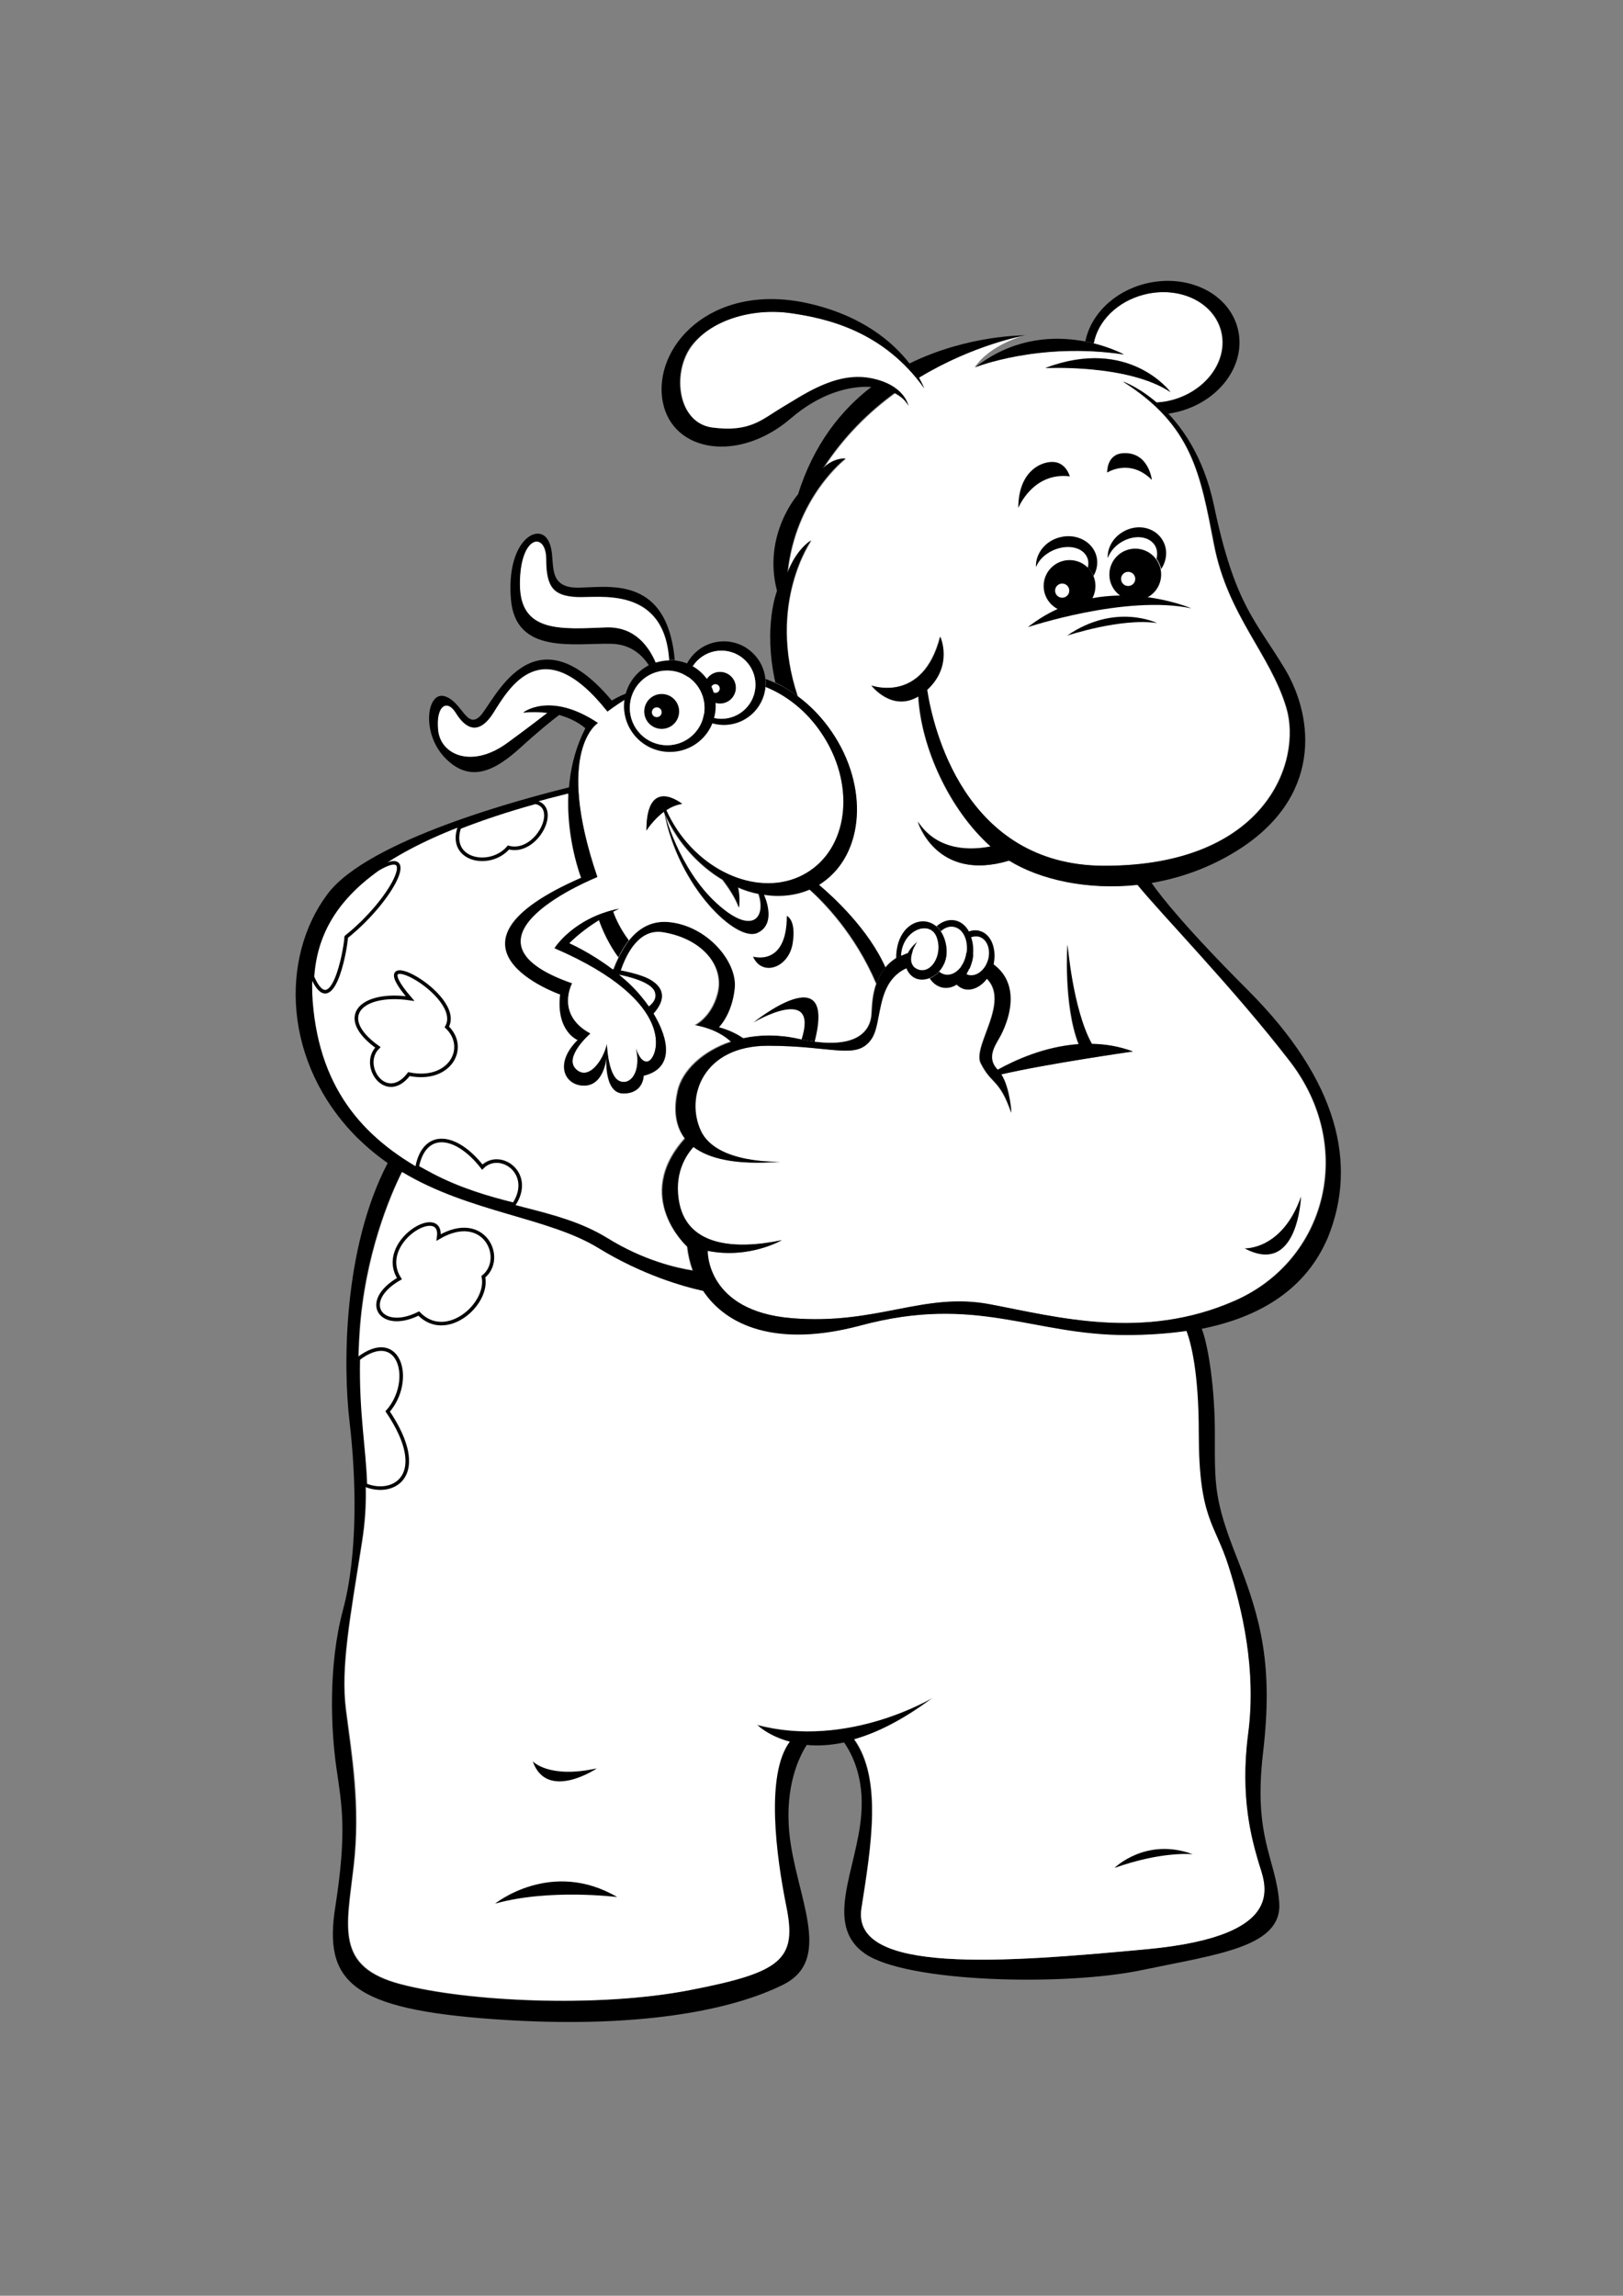 <?xml version="1.0" encoding="utf-8"?>
<!-- Generator: Adobe Illustrator 21.0.2, SVG Export Plug-In . SVG Version: 6.00 Build 0)  -->
<svg version="1.2" baseProfile="tiny" id="Laag_1" xmlns="http://www.w3.org/2000/svg" xmlns:xlink="http://www.w3.org/1999/xlink"
	 x="0px" y="0px" viewBox="0 0 595.3 841.9" overflow="scroll" xml:space="preserve">
<rect x="0" y="0" width="595.3" height="841.9" fill="#808080" stroke="none"/>
<g>
	<path fill="#FFFFFF" d="M339,142.4c-14.8-20.7-34.9-25.6-49.3-27.6c-14.3-2-29.4,2.7-36.3,12.7c-6.9,10-4.5,27.8,8.1,29.5
		c13.8,1.8,18.1-2.9,25.4-7.3c7.3-4.4,19.5-13.2,32.3-10.9c12.8,2.3,14.1,10.1,14.1,10.1c-0.9-1.8-2.7-3.4-5-4.6
		c-9.5,6.9-18.8,16-26.4,27.8c0,0,3.1-3.8,8.4-3.8c0,0-18.5,14.1-21.3,42c0,0,2.6-7.9,8.7-12c0,0-16.4,23.1-5,57.1c0,0,0,0,0,0
		c4.6,3.4,8.8,7.7,12.3,12.9c13.6,20,12,44.8-3.6,55.4c-0.4,0.2-0.7,0.5-1.1,0.7c0,0,0,0,0,0c5.4,4.5,18.2,16.3,24.3,30.4
		c4-4.8,11.3-8.2,24.9-6.3c31.4,4.3,18.7,28.9,17,31.9c-1.8,3.1-5.1,7.5-0.7,11.9c6.3-3.5,17.3-8.6,29.7-9.4
		c-5.6-14.3-4.1-36.5-4.1-36.5s1.9,23.7,8.9,36.4c4.9,0.1,10,0.9,15.1,2.8c0,0-31.5,4.5-48.3,8.4c3.2,5,3.7,14.1,3.7,14.1
		c-4.4-12.7-7.2-10.2-11.2-18.2c-4-8,19.8-31.8-10.7-36.1c-30.5-4.3-24.1,19.4-29.4,27.2c-5.4,7.9-14,2.5-38,2.5
		c-24,0-30.4,18.8-24.6,31.2c5.8,12.4,29.3,11.3,29.3,11.3c-16.7,1.4-26.4-1.2-32-5.4c-2.8,3.1-7.5,10.1-5.1,21.1
		c3.4,15.2,20.3,16.7,37.5,13.1c0,0-12,7-27.2,3.9c0,0-0.7,22.1,30.8,24.7c31.5,2.6,48.2-9.7,72.7-5.1c24.4,4.6,56.3,13.5,89.9-1.3
		c33.6-14.8,44.5-56.3,20.2-87.8c-20.5-26.6-47.1-54-55.9-64.7c-18.5,2-35.8-1.9-47.1-8.9c-26.8,8.1-33.5-14.3-33.5-14.3
		c7.4,11.4,20.4,10.4,26.7,9.1c-15-13.4-25.4-36.1-26.5-55c-9.7,5.9-17.2-4-17.2-4s18.8,6.8,25.2-17.9c0,0,5,10.5-4.8,19.5
		c2,12.9,13.2,64.5,65.1,64.5c59.3,0,72.6-38.3,66.7-58c-5.9-19.7-21.4-33.7-26.5-59.7c-5-26-7.9-43.8-33.5-59.9
		c0,0,5.6,1.9,12.3,7.7c0,0,0,0,0,0c1.8-0.1,3.6-0.4,5.4-0.8c12.9-3.2,21.1-14.6,18.4-25.3c-2.7-10.7-15.3-16.8-28.2-13.5
		c-9.9,2.5-17.1,9.8-18.6,17.9c6.8,1.7,11.1,4.1,11.1,4.1c-31.2-4.7-54.6,4.7-54.6,4.7c5.8-8.5,18.3-11.7,18.3-11.7
		s-18.6,3.2-38.9,15.5C338.4,140.9,339,142.4,339,142.4z M429.3,143.7c-15.6-10.4-45.9-8.8-45.9-8.8
		C414.1,123.3,429.3,143.7,429.3,143.7z"/>
	<g>
		<path d="M457.9,363.3c-22.6-22.6-31.9-34.3-35.5-39.5c10.5-1.8,21.1-5.5,31.1-11.7c31.5-19.5,28.5-48.7,17.9-66.6
			c-10.7-17.9-18.4-23.3-26.1-60c-7.7-36.8-33.4-45.6-33.4-45.6c25.6,16.2,28.4,33.9,33.5,59.9c5,26,20.6,40,26.5,59.7
			c5.9,19.7-7.4,58-66.7,58c-51.9,0-63.1-51.6-65.1-64.5c9.7-9,4.8-19.5,4.8-19.5c-6.3,24.7-25.2,17.9-25.2,17.9s7.5,9.8,17.2,4
			c1,18.9,11.5,41.6,26.5,55c-6.3,1.3-19.3,2.2-26.7-9.1c0,0,6.7,22.4,33.5,14.3c11.3,7,28.7,10.9,47.1,8.9
			c8.7,10.8,35.4,38.1,55.9,64.7c24.3,31.5,13.5,73-20.2,87.8c-33.6,14.8-65.5,5.9-89.9,1.3c-24.4-4.6-41.2,7.7-72.7,5.1
			c-31.5-2.6-30.8-24.7-30.8-24.7c15.2,3.1,27.2-3.9,27.2-3.9c-17.2,3.6-34.1,2.1-37.5-13.1c-2.4-11,2.3-18,5.1-21.1
			c5.5,4.2,15.3,6.8,32,5.4c0,0-23.5,1.1-29.3-11.3c-5.8-12.4,0.7-31.2,24.6-31.2c24,0,32.6,5.4,38-2.5c5.4-7.9-1.1-31.5,29.4-27.2
			c30.5,4.3,6.7,28.1,10.7,36.1c4,8,6.8,5.5,11.2,18.2c0,0-0.5-9.1-3.7-14.1c16.8-3.9,48.3-8.4,48.3-8.4c-5.1-1.9-10.1-2.7-15.1-2.8
			c-7-12.7-8.9-36.4-8.9-36.4s-1.5,22.2,4.1,36.5c-12.5,0.9-23.4,5.9-29.7,9.4c0,0,0,0,0,0c-4.3-4.3-1-8.8,0.7-11.9
			c1.8-3.1,14.4-27.7-17-31.9c-31.4-4.3-29.4,19.4-30,24c-0.5,4.6-4.2,13.5-26.8,8.4c-7.2-1.6-14.1-1.5-20.1-0.2
			c-1.8-1.3-4.8-2.9-8.9-4c0,0,4.8-4.6,5.8-14.3c1-9.7-10.4-23.3-24.8-24.3c-6.3-0.4-10.9,2.7-14.1,6.8c-0.3,0.4-0.7,0.9-1,1.3
			c0,0.1-0.1,0.1-0.1,0.2c-0.3,0.5-0.6,0.9-0.9,1.4c0,0.1-0.1,0.1-0.1,0.2c-0.6,1-1.2,2-1.7,3.1c-0.8,1.6-1.4,3.1-1.9,4.5
			c0.8,0.1,1.8,0.3,2.9,0.5c2.1-6.2,6.8-15.6,15.7-14c14.2,2.5,22.4,12.3,19.6,22.6c-2.3,8.5-8.3,11.4-8.3,11.4
			c7.3,1.3,11.3,4.2,13.2,6c0,0,0,0,0,0c-10.4,3.5-17.8,10.6-19.5,18c-1.2,5.2-1.5,12.1,2.6,17.5c-19.3,21.5,0.9,39.7,0.9,39.7
			c0.3,3,1,5.9,2,8.7c-6-0.9-18-3.7-31.1-11.8c-18.8-11.6-40.5-10.7-64.3-23c-23.8-12.3-41.1-30.4-43.8-63.7
			c-2.6-32.7,17.1-57.4,93.7-76.3c0-0.8,0.1-1.6,0.2-2.5c-16.7,4.1-73.9,19.2-88.8,39.2c-17.5,23.4-16.4,61.9,10.9,89.3
			c3.6,3.5,7.3,6.6,11.2,9.3c-16.4,31.4-16.4,74.5-14,94.8c2.5,21.2,3.1,48.6-2.4,69.1c-5.5,20.6-4.4,44.2-2.4,58
			c2,13.8,3.9,23.2-0.4,50.8c-4.4,27.6,5.9,37.6,58.4,41.3c52.5,3.7,87.1-3.3,105.9-12.7c18.8-9.4,4.4-32.8,2.2-55.8
			c-1.6-17.1,3.6-27.7,6.4-32.1c3.9,0.4,8.5,0.2,13.7-0.9c2.9,4.2,7.4,12.8,6.3,26.4c-1.5,19.9-14,40.3,1.3,51
			c15.3,10.7,73.3,12,101.5,6.1c28.2-5.9,51.8-8.5,50.5-24.9c-1.3-16.4-9.6-23.6-5.9-55.1c3.7-31.5-0.7-48.6-9.4-70.7
			c-8.8-22.1-8.3-27.3-8.3-46.4c0-15.8-2.3-31.6-4.8-38.1c21.5-4.3,38.3-14.6,46.3-33.6C497.9,427,491,396.5,457.9,363.3z
			 M450.5,574.3c5,15.8,10.3,37.8,7.2,61.5c-3.1,23.6,1.5,39.2,3.7,46.8c2.2,7.7,12.7,27.1-40.7,32.2c-53.4,5-108.5,9.2-104.8-14.9
			c3.6-23,7.7-47.5-2.7-62c8.2-2.4,17.7-7,28.7-15.2c0,0-31,18.8-64.4,9.9c0,0,4.1,4.1,12,6.2c-9.1,11.9-5,41.9-1.3,60.3
			c3.9,19.7-1.5,24.3-35.4,30.8s-81.8,4.2-105.9-2.2c-24.1-6.3-19.9-20.6-17.3-43.1c2.6-22.5-0.9-42-2.8-57.5
			c-2-15.5,1.5-33.7,5.9-61.7c4.4-28-3.3-40-0.9-76.8c1.8-28.2,11.2-50.1,15.5-58.7c24.8,14.8,53.6,16.6,72,27.9
			c16,9.8,31,14,38.4,15.7c0,0,0,0,0,0c8.7,12.9,27.1,21,57.8,12.7c42.4-11.4,62.9,3.5,97.3,3.5c7.7,0,15.2-0.5,22.2-1.5
			c0,0,0,0,0,0c1.7,4.3,4.5,14.9,4.5,37.4C439.6,557.1,445.5,558.6,450.5,574.3z"/>
	</g>
	<path fill="#FFFFFF" d="M316,699.9c-3.7,24.1,51.4,19.9,104.8,14.9c53.4-5,42.9-24.5,40.7-32.2c-2.2-7.7-6.8-23.2-3.7-46.8
		c3.1-23.6-2.2-45.7-7.2-61.5c-5-15.8-10.9-17.3-10.9-48.8c0-22.5-2.9-33.1-4.5-37.4c0,0,0,0,0,0c-7,1-14.4,1.5-22.2,1.5
		c-34.5,0-54.9-14.9-97.3-3.5c-30.7,8.2-49.2,0.2-57.8-12.7c0,0,0,0,0,0c-7.4-1.6-22.4-5.9-38.4-15.7c-18.4-11.3-47.2-13-72-27.9
		c-4.3,8.6-13.6,30.5-15.5,58.7c-2.4,36.8,5.3,48.8,0.9,76.8c-4.4,28-7.9,46.2-5.9,61.7c2,15.5,5.5,35,2.8,57.5
		c-2.6,22.5-6.8,36.8,17.3,43.1c24.1,6.3,72,8.8,105.9,2.2s39.4-11.2,35.4-30.8c-3.7-18.4-7.7-48.3,1.3-60.3c-8-2.1-12-6.2-12-6.2
		c33.4,8.9,64.4-9.9,64.4-9.9c-10.9,8.2-20.5,12.9-28.7,15.2C323.7,652.4,319.6,676.9,316,699.9z"/>
	<path fill="#FFFFFF" d="M296.9,326.3c-5.2,2.2-11,2.8-16.8,1.9l0,0c0,0,5.1,10.6-2.4,14c-7.5,3.4-28.8-16.5-34.2-44.5
		c-4,2.9-6.4,6.9-6.4,6.9c0-20.5,13.1-9.8,13.1-9.8c-2.1,0.3-4.1,1.2-5.8,2.3c1.1,2.5,2.5,5,4.1,7.4c12.3,18.1,34.1,24.7,48.6,14.8
		c14.5-9.9,16.4-32.6,4.1-50.6c-5.4-8-12.7-13.7-20.4-16.8c-0.7,7.9-7.2,14-15.3,14c-1.5,0-2.8-0.2-4.2-0.6
		c-2.5,6.2-8.5,10.5-15.6,10.5c-9.3,0-16.8-7.5-16.8-16.8c0-0.8,0.1-1.5,0.2-2.3c0,0,0,0,0,0c-3.1,1.9-6.3,4.3-6.3,4.3
		c-24-30.3-36.2-8.4-41.8,0.4c-5.6,8.9-10.5,5.5-13.8,0.1c-3.3-5.4-7.4-2.5-6.5,6.5c1,9,12.5,14.1,25.6,4.4
		c8.2-6,12.4-9.3,14.5-10.9c-2.6-0.3-5.5-0.5-8.9-0.1c0,0,9.8-7.9,27.4,3.8c0,0-16.1,10-0.2,56.5c0,0-56.5,22.5-9.3,39
		c0,0-6.2,11.4,6.7,18.4c0,0-9.8,8.4-5.3,13c4.5,4.5,10-3,11.4-9.1c0,0,0.3,12,4.8,13.6c4,1.5,7.8-3.6,5.9-12
		c0.8,2.3,2.3,5.3,4.4,4.7c3.5-1,11.8-21.7-34.3-41.5c0,0,6.8-11.1,23.7-14.5c0,0-0.8,0.4-2.2,1.1c1,2.8,2.8,6.6,5.7,10.5
		c0,0,0,0,0,0c3.3-4.1,7.8-7.2,14.1-6.8c14.4,1,25.8,14.5,24.8,24.3c-1,9.7-5.8,14.3-5.8,14.3c4.1,1.1,7.1,2.8,8.9,4
		c6.1-1.3,12.9-1.4,20.1,0.2c22.6,5,26.3-3.8,26.8-8.4c0.2-1.9,0-6.8,1.8-11.7C313.5,342.5,301.8,330.8,296.9,326.3z"/>
	<path fill="#FFFFFF" d="M239.7,371.7c5.8,9.5,7.7,20.1-3.7,22.8c0,0,0,6.5-7.4,6.5c-7.4,0-6.2-13.5-6.2-13.5s-0.7,10.2-7.8,10.6
		c-7.1,0.4-11.9-7.5-2.8-16.7c0,0-8-3.2-6.4-16.7c0,0-50.2-17.6,7.7-42.8c0,0-5.5-14-4.7-31c0,0,0,0.1,0,0.1
		c-76.6,18.9-96.2,43.6-93.7,76.3c2.6,33.3,19.9,51.4,43.8,63.7c23.8,12.3,45.5,11.4,64.3,23c13.1,8.1,25,10.8,31.1,11.8
		c-1-2.8-1.7-5.8-2-8.7c0,0-20.2-18.2-0.9-39.7c-4.1-5.4-3.8-12.2-2.6-17.5c1.7-7.4,9.1-14.5,19.5-18c0,0,0,0,0,0
		c-1.9-1.8-6-4.7-13.2-6c0,0,6-2.8,8.3-11.4c2.8-10.3-5.4-20.2-19.6-22.6c-8.9-1.6-13.6,7.8-15.7,14c0,0-0.1,0-0.1,0
		c3.7,0.7,8.4,1.9,11.2,3.6C243.7,362.5,244.2,366.7,239.7,371.7z"/>
	<path fill="#FFFFFF" d="M208.7,346c0,0,7.8,3.4,16.1,9.7c0.5-1.4,1.2-3,2-4.6c-3.6-4.9-5.8-10.1-7.1-13.6
		C216.2,339.6,212.2,342.5,208.7,346z"/>
	<path d="M265.5,235.2c-8.5,0-15.3,6.9-15.3,15.3c0,8.5,6.9,15.3,15.3,15.3c8.5,0,15.3-6.9,15.3-15.3
		C280.8,242,273.9,235.2,265.5,235.2z M264.6,263.6c-6.9,0-12.5-5.6-12.5-12.5c0-6.9,5.6-12.5,12.5-12.5c6.9,0,12.5,5.6,12.5,12.5
		C277.1,258,271.5,263.6,264.6,263.6z"/>
	<circle fill="#FFFFFF" cx="264.6" cy="251.1" r="12.5"/>
	<circle cx="264.1" cy="252.2" r="5.8"/>
	<circle fill="#FFFFFF" cx="262.4" cy="252.5" r="1.6"/>
	<path d="M391.4,233.1c0,0,19.9-6.6,33-4.6C424.4,228.5,409.1,220.9,391.4,233.1z"/>
	<path d="M373.5,186.3c0,0,5.3-13.3,18.9-11.6c0,0-1.4-5.3-6.4-5.3C381,169.4,373.5,173.6,373.5,186.3z"/>
	<path d="M411.9,166.2c-6.1,0.4-5.8,7.1-5.8,7.1s8.3-5.4,16.4,2.7C422.5,176.1,421.4,165.6,411.9,166.2z"/>
	<circle cx="392.3" cy="214.9" r="9.5"/>
	<circle fill="#FFFFFF" cx="389.6" cy="216.6" r="2.6"/>
	<circle cx="416.4" cy="210.7" r="9.5"/>
	<circle fill="#FFFFFF" cx="413.8" cy="212.3" r="2.6"/>
	<path d="M402.2,204.1c-1.3-5.4-7.3-8.6-13.3-7.1c-5.5,1.3-9.2,6.1-8.9,11c0.9-2.5,3.2-4.8,6.3-6.2c5.2-2.3,10.7-1.2,12.4,2.5
		c0.6,1.2,0.6,2.6,0.3,3.9c0.9,0.9,1.6,1.9,2.1,3C402.3,209.1,402.8,206.6,402.2,204.1z"/>
	<path d="M426.7,198.6c-2.5-4.9-8.8-6.7-14.2-3.9c-4.1,2.1-6.4,6.1-6.2,10c0.8-2.2,2.5-4.4,5-5.9c4.7-2.8,10.1-2.3,12.3,1.2
		c0.9,1.5,1,3.2,0.6,4.9c0.8,1.1,1.4,2.4,1.7,3.8C427.9,205.7,428.4,201.9,426.7,198.6z"/>
	<path d="M276.2,350.8c0,0,12.4,3.9,12.4-14.9c0,0,3.6,1.3,2.1,10.3C289.1,355.1,279.4,358.2,276.2,350.8z"/>
	<path fill="#FFFFFF" d="M344.4,356.3c0.7,0.5,1.4,0.9,2.2,1.1c3.5,0.6,7-2.8,7.8-7.6c0.9-4.8-1.2-9.2-4.7-9.9
		c-1.7-0.3-3.4,0.3-4.7,1.6c0.6,0.9,1.1,2,1.5,3.2C348.1,349.7,346.7,353.7,344.4,356.3z"/>
	<path fill="#FFFFFF" d="M359.1,343.5c-0.9-0.3-1.9-0.2-2.8,0.2c0,0,0,0,0,0c0.8,2.3,1,5,0.5,7.8c-0.4,2.1-1.2,4.1-2.2,5.7
		c0.2,0.1,0.4,0.2,0.6,0.3c2.9,0.8,6.2-1.6,7.3-5.5C363.5,348.1,362,344.3,359.1,343.5z"/>
	<path d="M359.4,341.4c-1.3-0.4-2.7-0.3-4,0.2c0,0,0,0,0,0c-1.2-2.2-3-3.7-5.3-4.1c-2.3-0.4-4.7,0.5-6.6,2.2
		c0.6,0.5,1.1,1.1,1.6,1.8c1.4-1.3,3.1-1.9,4.7-1.6c3.5,0.6,5.5,5,4.7,9.9c-0.9,4.8-4.4,8.2-7.8,7.6c-0.8-0.2-1.6-0.5-2.2-1.1
		c-1,1.1-2.3,2-3.5,2.5c1.2,1.8,2.8,3,4.8,3.4c1.8,0.3,3.5-0.1,5.1-1.1c0.7,0.7,1.6,1.3,2.6,1.6c4.3,1.2,9.1-2.6,10.8-8.4
		C365.8,348.3,363.7,342.6,359.4,341.4z M362.4,352c-1.1,3.8-4.3,6.3-7.3,5.5c-0.2-0.1-0.4-0.2-0.6-0.3c1-1.6,1.8-3.6,2.2-5.7
		c0.5-2.8,0.3-5.5-0.5-7.8c0,0,0,0,0,0c0.9-0.3,1.9-0.4,2.8-0.2C362,344.3,363.5,348.1,362.4,352z"/>
	<path d="M346.6,344.8c-3.5-11.4-17.9-8.4-17.9,6.6c0.6-0.4,1.2-0.7,1.8-1c0.5-9.4,10.5-13.1,12.9-6.9c2.6,6.7-2.3,14.2-7.2,11.7
		c-4.9-2.5,0.4-10.1,0.4-10.1s-2.4,1.7-3.7,4.2c-0.8,1.6-1.3,3.5-0.5,5.6c0.1,0.4,0.3,0.8,0.6,1.3
		C337.3,363.6,350.2,356.7,346.6,344.8z"/>
	<path fill="#FFFFFF" d="M336.7,345.2c0,0-5.4,7.5-0.4,10.1c4.9,2.5,9.8-5,7.2-11.7c-2.5-6.3-12.5-2.5-12.9,6.9
		c0.8-0.4,1.6-0.7,2.4-1C334.3,346.9,336.7,345.2,336.7,345.2z"/>
	<path d="M383.4,135c0,0,30.3-1.6,45.9,8.8C429.3,143.7,414.1,123.3,383.4,135z"/>
	<path d="M357.7,134.7c0,0,23.4-9.4,54.6-4.7C412.3,130,383.8,114.3,357.7,134.7z"/>
	<path d="M419.8,108c12.9-3.2,25.5,2.8,28.2,13.5c2.7,10.7-5.6,22-18.4,25.3c-1.8,0.5-3.6,0.7-5.4,0.8c1.4,1.2,2.9,2.6,4.3,4.1
		c1.2-0.2,2.4-0.4,3.6-0.7c15.4-3.9,25.2-17.5,21.9-30.5c-3.3-13-18.4-20.3-33.8-16.5c-11.7,2.9-20.2,11.5-22.1,21.2
		c1.1,0.2,2.1,0.4,3.1,0.7C402.7,117.8,409.8,110.5,419.8,108z"/>
	<path d="M245.7,242.1c-9.3,0-16.8,7.5-16.8,16.8c0,9.3,7.5,16.8,16.8,16.8c9.3,0,16.8-7.5,16.8-16.8
		C262.5,249.6,255,242.1,245.7,242.1z M244.7,273.3c-7.6,0-13.7-6.1-13.7-13.7c0-7.6,6.1-13.7,13.7-13.7c7.6,0,13.7,6.1,13.7,13.7
		C258.4,267.2,252.3,273.3,244.7,273.3z"/>
	<circle fill="#FFFFFF" cx="244.7" cy="259.6" r="13.7"/>
	<circle cx="242.7" cy="260.9" r="6.4"/>
	<circle fill="#FFFFFF" cx="240.9" cy="261.2" r="1.8"/>
	<path d="M195.4,645.9c0,0,5.8,6.5,23.5,2.6C219,648.5,200.6,660.8,195.4,645.9z"/>
	<path d="M181.6,698.1c0,0,20.6-16.6,44.8-2.4C226.4,695.7,201.6,692.5,181.6,698.1z"/>
	<path d="M408.8,685c0,0,11.5-11.4,28.7-5C437.6,680,426.5,678.7,408.8,685z"/>
	<path fill="#FFFFFF" stroke="#000000" stroke-width="1.312" d="M163.9,376.6c8,7.6,1.1,20.4-13.9,17.3c-8.4,11-18.1-3.2-11.4-9.8
		c-15.8-11.3-5.8-20.5,11.8-17.9C131.4,344.2,170.6,364.8,163.9,376.6z"/>
	<path fill="#FFFFFF" stroke="#000000" stroke-width="1.312" d="M177.3,468.2c2.1,10.1-13.7,23.9-23.7,13.5
		c-13.9,7-21.7-4.4-7.1-12.8c-8.6-13.5,16.2-27.8,14.4-15.1C177.6,444,185.6,461.5,177.3,468.2z"/>
	<path d="M456.5,457.8c0,0,13.8,0.7,20.7-19C477.2,438.8,476.2,468.3,456.5,457.8z"/>
	<path d="M276.3,375c0,0,24.3-14.4,17.7,6.2c1.7,0.4,3.3,0.6,4.8,0.8C307,350.2,276.3,375,276.3,375z"/>
	<path fill="#FFFFFF" d="M262.6,331.3c13.3,12.1,18.4,5.3,15.5-3.4c-2.6-0.5-5.1-1.3-7.6-2.4c0.9,3.3,0.4,7.4,0.4,7.4
		c-1.3-3.7-3.9-7.4-6-10.2c-6.2-3.7-11.9-9-16.5-15.7c-2-3-3.7-6.1-5.1-9.2c0,0,0,0,0,0C243.4,297.8,248.7,318.5,262.6,331.3z"/>
	<path d="M300.4,324.5C300.4,324.5,300.3,324.5,300.4,324.5c0.4-0.2,0.7-0.4,1.1-0.7c15.6-10.7,17.2-35.5,3.6-55.4
		c-6.5-9.5-15.2-16.2-24.3-19.4c0.1,0.5,0.1,1,0.1,1.6c0,0.4,0,0.9-0.1,1.3c7.7,3.1,15,8.8,20.4,16.8c12.3,18.1,10.5,40.7-4.1,50.6
		c-14.5,9.9-36.3,3.3-48.6-14.8c-1.6-2.4-3-4.9-4.1-7.4c1.7-1.1,3.7-2,5.8-2.3c0,0-13.1-10.6-13.1,9.8c0,0,2.4-3.9,6.4-6.9
		c0,0,0,0,0,0c1.4,3.1,3.1,6.2,5.1,9.2c4.6,6.7,10.3,12,16.5,15.7c2.1,2.7,4.6,6.5,6,10.2c0,0,0.5-4-0.4-7.4
		c2.5,1.1,5.1,1.9,7.6,2.4c2.8,8.7-2.3,15.5-15.5,3.4c-14-12.8-19.2-33.5-19.2-33.6c5.4,28,26.6,47.9,34.2,44.5
		c7.5-3.4,2.4-14,2.4-14l0,0c5.9,0.9,11.7,0.3,16.8-1.9c5,4.4,16.7,16.1,24.5,34.5c0.7-2,1.8-4.1,3.3-5.9
		C318.6,340.8,305.7,329,300.4,324.5z"/>
	<path d="M289.7,114.8c14.3,2,34.5,6.9,49.3,27.6c0,0-0.6-1.5-1.9-3.9c20.3-12.3,38.9-15.5,38.9-15.5s-20.9-0.3-42.4,10.3
		c0,0,0,0,0,0c-5.9-7.6-17.4-17.9-38.3-22.3c-34.9-7.2-56,16.5-52.2,36.4c3.6,18.6,28,22.4,47,6c10.5-9,21.2-12,29.5-11.5
		c-11.2,8.6-21.2,21.2-26.9,39.4c0,0-13.1,14.7-7.7,35.4c0,0-5.2,13.1-0.6,33.6c2.8,1.3,5.5,3,8.1,4.9c-11.3-34,5-57.1,5-57.1
		c-6.1,4.1-8.7,12-8.7,12c2.8-27.9,21.3-42,21.3-42c-5.3,0-8.4,3.8-8.4,3.8c7.6-11.8,16.9-20.9,26.4-27.8c2.3,1.2,4.1,2.8,5,4.6
		c0,0-1.3-7.8-14.1-10.1c-12.8-2.3-24.9,6.6-32.3,10.9c-7.3,4.4-11.7,9.1-25.4,7.3c-12.7-1.7-15-19.5-8.1-29.5
		C260.3,117.6,275.4,112.9,289.7,114.8z"/>
	<path d="M222.4,230c-16.5,0.7-31.6,2.2-31.6-15.9c0-18,9.6-19.4,9.6-9c0,10.4,2.8,13.3,11.2,13.8c7.9,0.4,32.1-4.3,33.9,23.1
		c0.1,0,0.1,0,0.2,0c0.6,0,1.2,0,1.8,0.1c-3.1-34.8-29.5-25.2-38.4-26.8c-9.4-1.8-4.4-12-8.4-17.7c-4-5.7-15,1.4-13.3,22.1
		c1.6,20.7,23.8,16,37,16.4c7.1,0.2,11.3,4.3,13.6,7.9c0.9-0.4,1.8-0.8,2.7-1.1C238.2,237.3,233,229.6,222.4,230z"/>
	<path fill="#FFFFFF" d="M211.5,219c-8.3-0.4-11.2-3.4-11.2-13.8c0-10.4-9.6-9.1-9.6,9c0,18,15.1,16.5,31.6,15.9
		c10.7-0.4,15.8,7.3,18.2,12.9c1.6-0.5,3.2-0.8,4.9-0.8C243.7,214.6,219.4,219.4,211.5,219z"/>
	<path fill="#FFFFFF" d="M240,363.3c-1.6-3.2-8.9-5.1-13-5.9c0,0,0,0,0,0c1.7,1.4,3.3,2.8,4.9,4.4c2.1,2.1,4.2,4.6,6.1,7.3
		c0,0,0,0,0,0C239.7,367.8,241.2,365.8,240,363.3z"/>
	<path d="M239.7,371.7c4.5-5.1,4-9.2-0.8-12.2c-3.7-2.3-10.7-3.6-14.3-4.1c0,0,0,0,0,0c-8.2-6.2-15.8-9.5-15.8-9.5
		c3.5-3.5,7.5-6.4,10.9-8.5c1.2,3.5,3.5,8.7,7.1,13.6c1-2.1,2.3-4.3,3.8-6.2c-2.9-3.9-4.7-7.6-5.7-10.5c1.3-0.7,2.2-1.1,2.2-1.1
		c-16.8,3.4-23.7,14.5-23.7,14.5c46.1,19.9,37.8,40.5,34.3,41.5c-2.2,0.6-3.7-2.4-4.4-4.7c1.9,8.4-1.9,13.5-5.9,12
		c-4.4-1.6-4.8-13.6-4.8-13.6c-1.4,6.2-6.9,13.6-11.4,9.1c-4.5-4.5,5.3-13,5.3-13c-12.9-7-6.7-18.4-6.7-18.4
		c-47.3-16.5,9.3-39,9.3-39c-15.9-46.6,0.2-56.5,0.2-56.5c-17.6-11.7-27.4-3.8-27.4-3.8c3.3-0.3,6.3-0.2,8.9,0.1
		c-2.1,1.6-6.3,4.9-14.5,10.9c-13.1,9.7-24.6,4.6-25.6-4.4c-1-9,3.2-11.8,6.5-6.5c3.3,5.4,8.2,8.8,13.8-0.1
		c5.6-8.9,17.8-30.7,41.8-0.4c0,0,3.2-2.4,6.3-4.3c0.1-0.8,0.3-1.6,0.5-2.3c-2.9,1.2-5.2,2.6-5.2,2.6c-29.1-34.6-43.3,0.7-48.3,5.7
		c-5,5-6.7-5.5-13.1-7.3c-6.4-1.8-8.7,13.7,0.5,22.9c9.2,9.2,18.3,4.3,27.6-4.2c6.7-6.1,11.7-10.1,14-11.8c6.5,1.8,9.6,4.9,9.6,4.9
		c-13.1,25.4-1.5,54.8-1.5,54.8c-57.9,25.3-7.7,42.8-7.7,42.8c-1.6,13.5,6.4,16.7,6.4,16.7c-9.1,9.1-4.3,17.1,2.8,16.7
		c7.1-0.4,7.8-10.6,7.8-10.6s-1.1,13.5,6.2,13.5c7.4,0,7.4-6.5,7.4-6.5C247.3,391.8,245.4,381.2,239.7,371.7z M238,369.1
		c-1.9-2.7-4-5.2-6.1-7.3c-1.6-1.6-3.2-3-4.9-4.4c0,0,0,0,0,0c4,0.8,11.3,2.7,13,5.9C241.2,365.8,239.7,367.8,238,369.1
		C238,369.1,238,369.1,238,369.1z"/>
	<path d="M377,230c0,0,35.9-12,60-6.9C437,223.1,403.9,208.8,377,230z"/>
	<path fill="#FFFFFF" stroke="#000000" stroke-width="1.312" d="M188.5,441.7c7.5-11.4-5.1-20.2-11.6-13.7
		c-9.5-12.2-21.2-13.8-23.9,0c1.8,1,3.6,2,5.5,3C168.9,436.4,178.9,439.3,188.5,441.7z"/>
	<path fill="#FFFFFF" stroke="#000000" stroke-width="1.312" d="M142.2,517.6c9.8-11.1,4.5-31-10.8-19.3l0,0
		c-0.4,20.3,2.2,32.4,2.6,46.3C144.3,548.9,158,541.1,142.2,517.6z"/>
	<path fill="#FFFFFF" stroke="#000000" stroke-width="1.312" d="M114.6,358.3c7.1,16.2,12-8.8,12.4-14.7
		c17.3-13.9,26.9-34,11.6-24.9C122.3,330.3,115.6,343.4,114.6,358.3z"/>
	<path fill="#FFFFFF" stroke="#000000" stroke-width="1.312" d="M168.5,303.4c-4.2,12.1,11.2,15.3,18,7.4
		c10.2,2.8,19.1-14.7,9.9-16.6C185.9,297.1,176.7,300.2,168.5,303.4L168.5,303.4z"/>
</g>
<g>
</g>
</svg>
